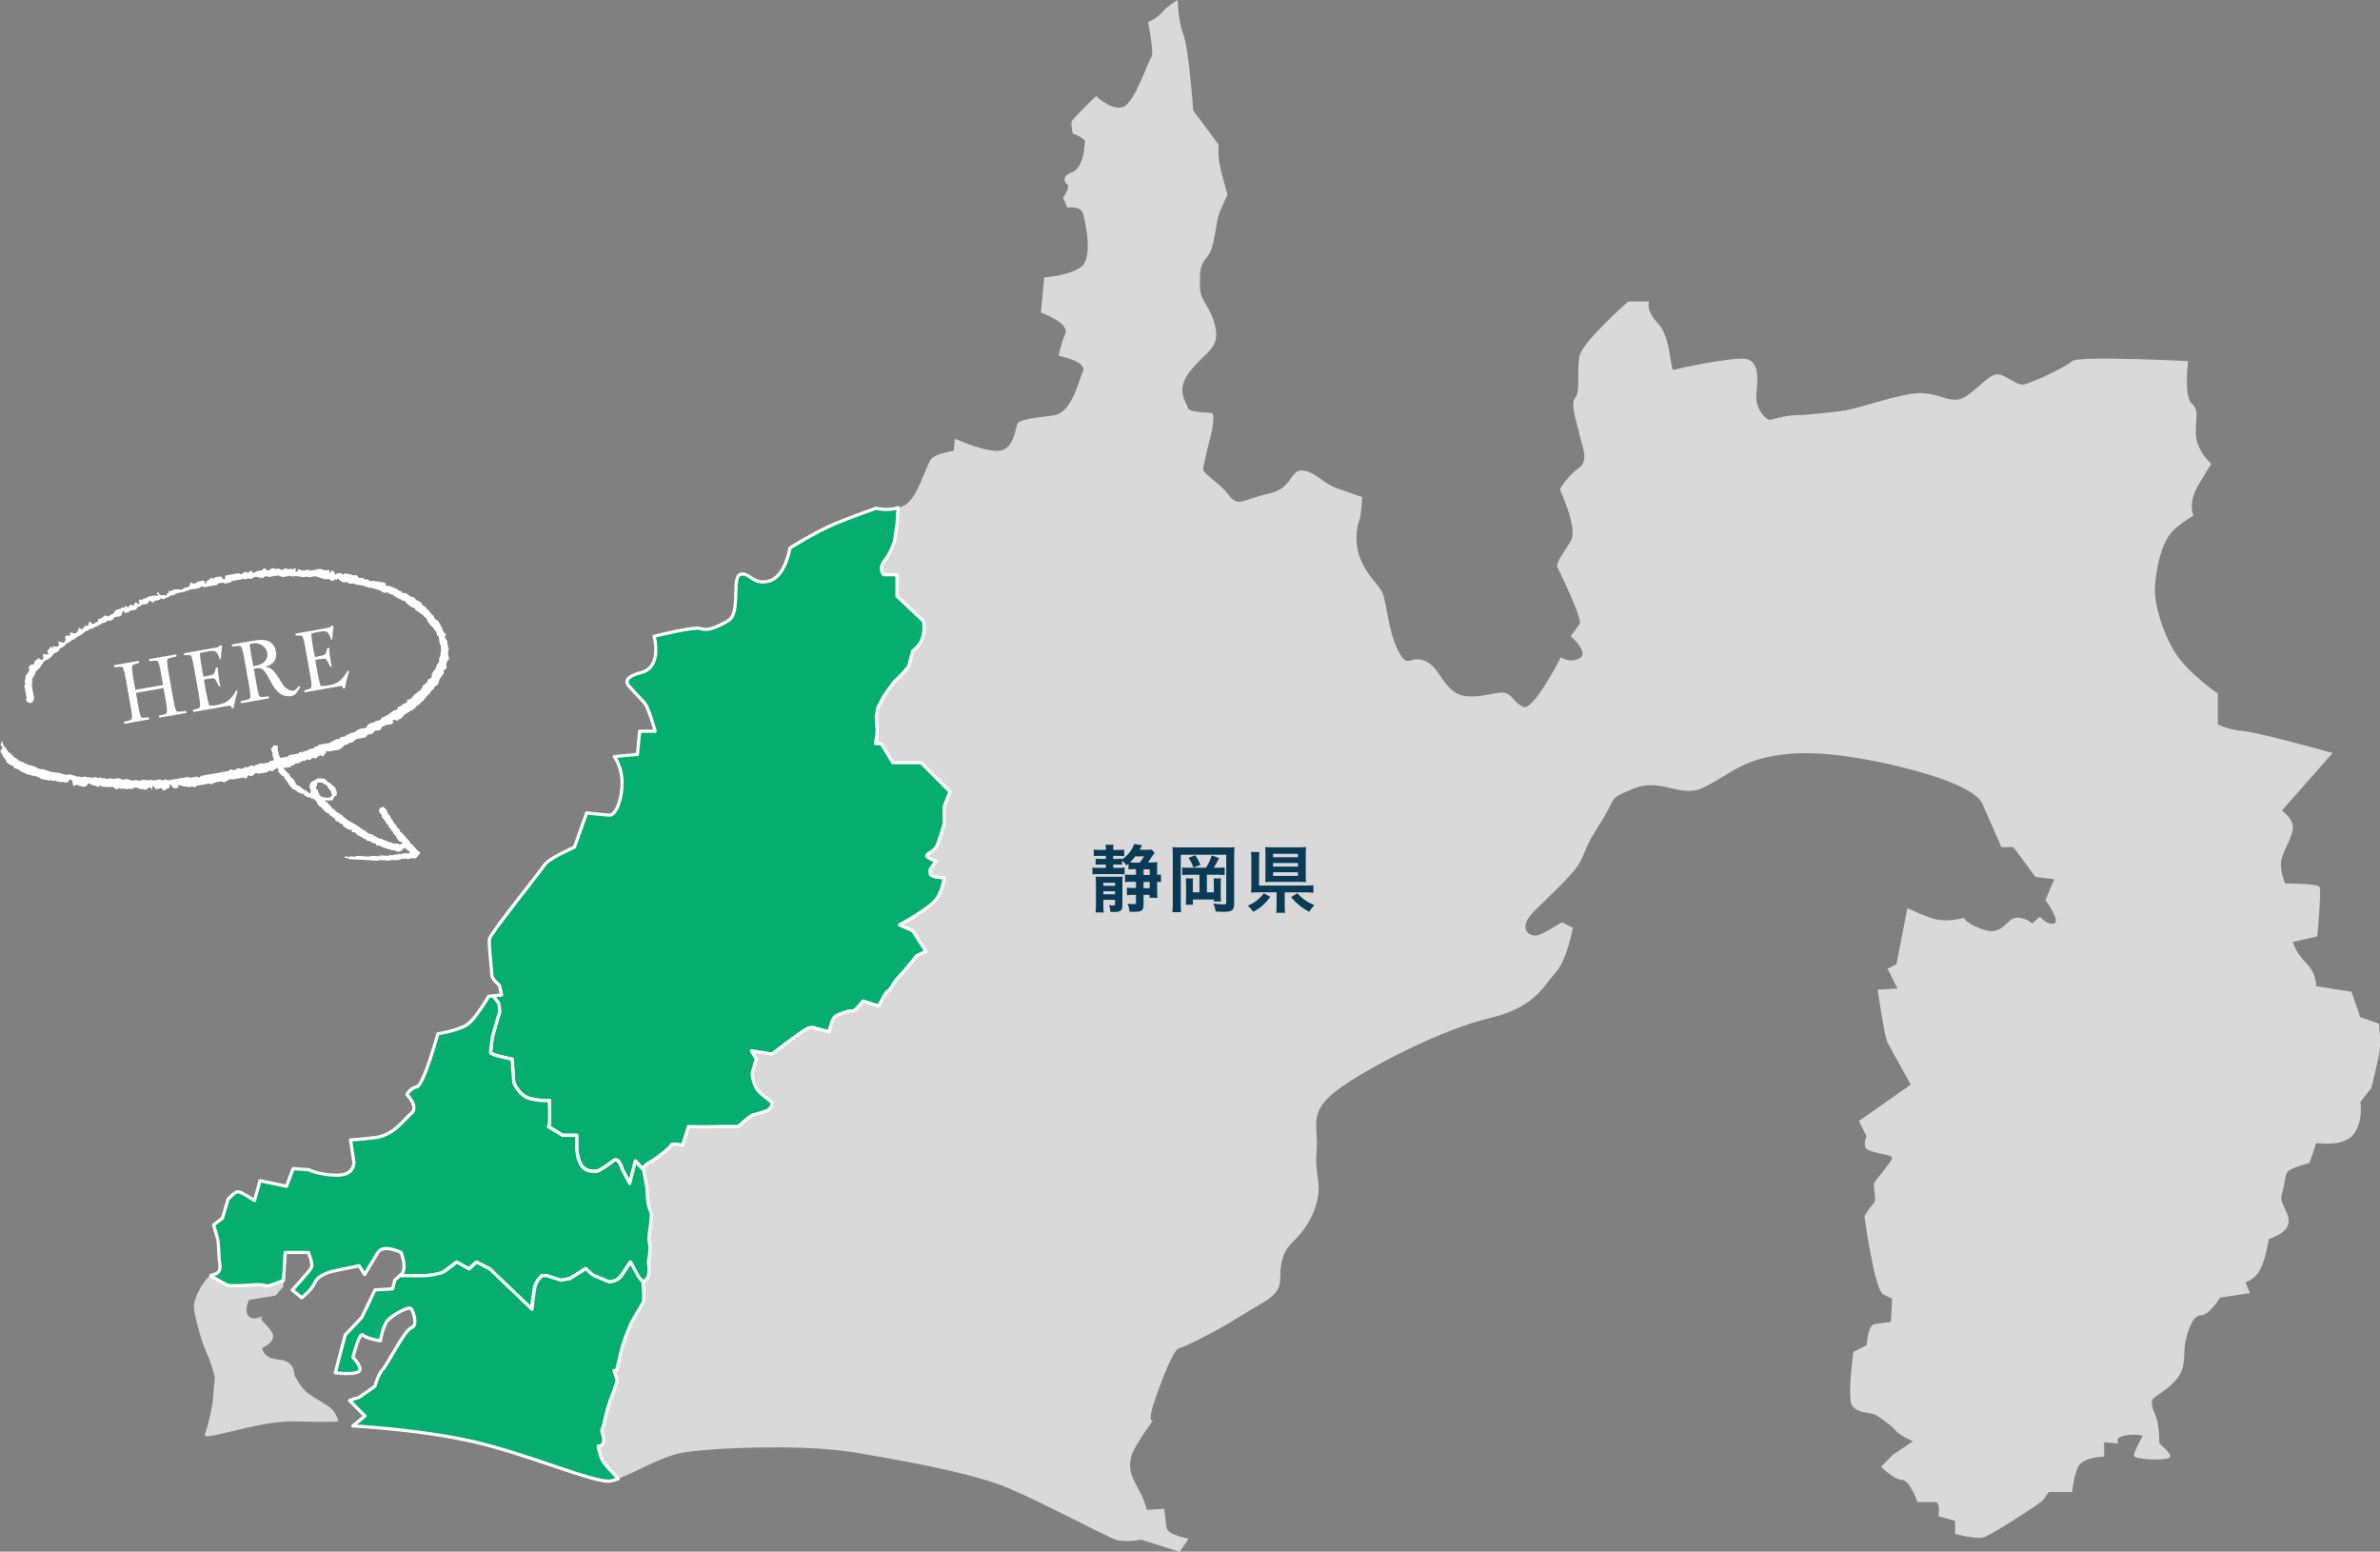 <?xml version="1.0" encoding="UTF-8"?>
<svg id="_レイヤー_2" data-name="レイヤー_2" xmlns="http://www.w3.org/2000/svg" viewBox="0 0 373.82 243.67">
  <rect x="0" y="0" width="373.82" height="243.67" fill="#808080" stroke="none"/>
  <defs>
    <style>
      .cls-1 {
        opacity: .7;
      }

      .cls-1, .cls-2 {
        fill: #fff;
      }

      .cls-3 {
        fill: #093a56;
      }

      .cls-4 {
        fill: #05ae6e;
        stroke: #fff;
        stroke-linecap: round;
        stroke-linejoin: round;
        stroke-width: .5px;
      }
    </style>
  </defs>
  <g id="_画像" data-name="画像">
    <g>
      <g>
        <path class="cls-1" d="M373.67,160.77l-2.95-1.04-1.39-3.99-5.55-.87s.17-1.91-1.56-3.64c-1.73-1.73-2.08-3.3-2.08-3.3l3.82-.87s.25-2.65.38-4.86c.08-1.46.11-2.73-.03-2.94-.35-.52-5.38-.52-5.38-.52,0,0-1.04-2.25-.52-3.99.52-1.73,1.73-3.47,1.73-4.86s-1.73-2.6-1.73-2.6l7.98-9.04s-11.79-3.27-14.05-3.45c-1-.08-1.89-.29-2.58-.5-.87-.27-1.41-.54-1.41-.54v-4.86s-.75-.49-1.83-1.35c-.86-.69-1.93-1.61-2.99-2.71-.25-.26-.49-.52-.73-.79-1.9-2.15-3.42-5.87-4.04-8.87-.23-1.11-.34-2.12-.29-2.92.17-2.92,1.02-7.36,3.06-9.13.02-.02.04-.04.06-.06,2.08-1.73,2.95-2.08,2.95-2.08,0,0-1.04-1.91.87-5.03l1.91-3.12s-2.43-2.08-2.43-4.86.52-3.47-.69-4.68c-1.21-1.21-.52-6.59-.52-6.59,0,0-17.34-.87-18.21,0-.87.87-6.07,3.3-7.46,3.64-1.39.35-2.77-1.56-4.34-1.56s-4.34,3.99-6.42,3.99-2.43-.87-5.38-1.04-9.71,2.43-12.49,2.78c-.1.01-.2.02-.3.04-2.71.33-5.82.66-7.15.66s-3.12.52-3.82.69c-.69.17-2.25-1.56-2.25-3.47s1.04-6.15-2.25-6.11c-3.3.04-10.23,1.6-10.75,1.77s-.35-5.03-2.43-7.28-1.39-3.47-1.39-3.47h-3.3s-7.11,6.24-7.63,8.5c-.52,2.25.17,5.55-.69,6.59-.87,1.04.35,4.16.69,5.9.35,1.73,1.56,3.99-.17,5.2-1.73,1.21-2.95,3.3-2.95,3.3,0,0,2.95,6.24,1.73,8.15-1.21,1.91-2.43,3.47-2.08,4.16s3.99,8.15,3.47,8.85-1.39,1.91-1.39,1.91c0,0,2.95,2.6,1.39,3.47-1.56.87-2.95-.17-2.95-.17,0,0-.68,1.34-1.6,2.91-1.4,2.39-3.35,5.32-4.29,4.9-1.56-.69-1.73-2.08-3.12-2.25s-5.55,1.56-7.8-.17c-2.25-1.73-2.43-3.99-4.68-4.86-1.55-.6-2.2.37-2.96-.05-.35-.19-.71-.66-1.2-1.69-1.56-3.3-1.73-7.63-2.43-9.02s-2.77-2.95-3.64-5.9,0-5.2.17-5.72.35-3.3.35-3.3c0,0-1.56-.52-3.99-1.39s-3.3-2.6-5.38-2.77-1.39,2.78-5.38,3.64-4.68,2.25-6.24.17c-1.56-2.08-4.16-3.3-3.99-4.16l.17-.87s.52-2.43.87-3.64.87-3.99.35-4.16-3.64,0-3.82-.87-2.08-2.78.52-5.9c2.6-3.12,4.51-3.47,3.82-6.76s-2.43-3.99-2.43-6.42,0-3.3,1.21-4.68c1.21-1.39,1.21-5.38,1.91-6.94s1.21-2.78,1.21-2.78c0,0-.87-2.95-1.21-4.68s-.17-3.12-.17-3.12l-3.99-5.38s-.69-9.71-1.56-11.97-.87-5.38-.87-5.38c0,0-1.56.87-2.43,1.91s-2.25,1.56-2.25,1.56c0,0,1.04,5.03.52,5.55s-2.6,7.28-4.51,7.8c-1.91.52-4.16-1.73-4.16-1.73,0,0-3.64,3.47-3.82,3.99s.17,1.91.17,1.91c0,0,2.08.69,1.91,1.39s-.17,1.39-.17,1.39c0,0-.35,2.78-1.91,3.3s-1.21,1.56-.69,1.91-.69,2.08-.69,2.08l.69,1.56s2.08-.35,2.43.87,1.73,7.11-.35,8.5c-2.08,1.39-5.72,1.56-5.72,1.56l-.52,5.55s4.51,1.56,3.82,3.3c-.69,1.73-1.04,3.47-1.04,3.47,0,0,4.51.87,3.82,2.43s-1.73,6.59-4.68,6.94c-2.95.35-5.2.69-5.55,1.21s-.52,4.16-2.95,4.34c-.55.04-1.22-.04-1.91-.18-2.34-.49-5.03-1.72-5.03-1.72l-.17,1.91s-2.6.35-3.47,1.21c-.87.87-2.08,6.07-4.16,7.28-.34.2-.68.34-1.02.45-1.78.56-3.48.07-3.48.07,0,0-3.47,1.21-6.42,2.43-2.95,1.21-7.11,3.82-7.11,3.82,0,0-.69,4.51-3.3,5.2s-3.12-1.56-4.51-1.04c-1.39.52.17,6.07-1.91,7.28-2.08,1.21-3.3,1.56-4.34,1.21s-7.28,1.21-7.28,1.21c0,0,1.39,4.86-2.08,5.72s-1.73,2.25-1.73,2.25c0,0,1.56,1.73,2.25,2.43.69.69,1.73,4.51,1.73,4.51h-2.43l-.35,3.64-3.64.35s1.39,1.73,1.21,4.68-1.21,4.51-1.91,4.51-3.64-.35-3.64-.35l-1.91,5.38s-3.99,1.73-4.68,2.77c-.69,1.04-8.5,10.75-8.67,11.62s.35,4.68.35,5.55,1.21,1.73,1.21,1.73l.35,1.56-1.41.12-.67.06s-2.08,3.64-3.47,4.51c-1.39.87-4.51,1.39-4.51,1.39,0,0-2.25,8.15-3.3,8.32s-1.56,1.21-1.56,1.21c0,0,1.91,1.91.69,2.95s-2.77,3.47-5.72,3.82c-2.95.35-3.82.35-3.82.35l.52,3.47s.17,2.08-2.6,2.08-4.51-.87-4.51-.87l-2.43-.17-1.04,2.77-4.16-.87-.87,3.12s-2.08-1.39-2.6-1.39-1.56,1.21-1.56,1.21l-.87,2.95-1.39,1.04.69,2.43s.17,2.08.17,2.78.69,2.25-.87,2.6c-.16.03-.31.11-.47.2-1.39.83-2.66,3.74-2.66,4.83,0,1.21,1.21,5.55,2.08,7.46s1.21,3.64,1.21,3.64l-.35,4.16s-.69,3.64-1.21,4.86c-.52,1.21,8.5-2.25,14.05-2.08s6.94,0,6.94,0c0,0-.35-1.39-1.21-2.08s-2.25-1.39-3.47-2.25-2.25-2.95-2.25-2.95c0,0,.17-2.25-2.43-2.43-2.6-.17-2.6-1.84-2.6-1.84,0,0,2.25-.94,1.56-2.32s-2.25-2.08-1.56-2.6c.69-.52-1.21.87-2.08,0s0-2.6,0-2.6l4.16-.69,1.21-1.39.06-.98.28-4.39h3.64s.69,1.73.52,2.25-3.05,3.64-3.05,3.64l1.49,1.21s1.56-1.21,2.08-2.43,2.77-1.73,2.77-1.73l4.16-.87.87,1.39s1.21-2.08,2.08-3.47,3.64,0,3.64,0c0,0,1.04,2.6,0,3.47-.09.08-.16.14-.24.2-.79.66-.8.67-.8.67l-.35,1.39-2.77.17-2.08,4.34-2.6,2.73-1.56,5.95s2.78.35,3.64-.17-.87-2.25-.87-2.25c0,0,1.04-4.09,1.56-3.52.52.57,2.78.92,2.78.92,0,0,.35-2.43,1.21-3.3s3.3-2.25,3.64-1.73,1.04,2.6,0,2.95-3.82,5.9-4.51,6.59-1.21,2.6-1.21,2.6l-2.43,1.73-1.56.52,2.43,2.43-1.91,1.56s8.31.42,16.17,1.9c.86.16,1.72.34,2.56.52,8.5,1.91,19.25,6.59,21.68,6.24.37-.05.8-.18,1.28-.36,2.66-.98,6.81-3.56,10.34-4.15,2.11-.35,6.81-.7,12.01-.78,4.22-.07,8.76.05,12.53.48.76.09,1.48.19,2.17.3,6.57,1.09,14.43,2.51,20.09,4.17,1.51.44,2.88.9,4.01,1.38,5.38,2.25,15.44,7.63,17,8.15,1.56.52,3.99,0,3.99,0l6.07,1.91,1.39-2.08s-3.3-.52-3.47-1.73-.35-2.95-.35-2.95l-2.77.17s-.04-.3-.22-.85c-.17-.54-.48-1.32-1-2.28-1.04-1.91-2.25-3.82-.52-6.76s2.78-4.16,2.78-4.16c0,0-1.21.87.52-3.99s2.95-7.32,3.64-7.39c.27-.03,1.26-.46,2.58-1.11,2.02-1,4.82-2.52,7.13-3.99,2.12-1.35,3.76-2.11,4.79-3.02.83-.73,1.28-1.56,1.28-2.87,0-2.95.69-4.34,1.73-5.38s3.12-3.12,3.99-6.42c.87-3.3-.35-4.16,0-8.15.32-3.72-1.31-5.78,2.55-9,.28-.23.58-.47.92-.72,5.03-3.64,16.3-9.37,23.59-11.1.79-.19,1.5-.39,2.15-.61,5.4-1.82,6.56-4.64,8.26-6.5,1.91-2.08,2.77-7.11,2.77-7.11l-1.73-.87s-2.95,1.91-3.99,2.08-3.12-1.04-.35-3.82c2.77-2.78,5.72-5.38,6.94-7.28,1.21-1.91.69-2.25,3.47-6.59,2.77-4.34,1.04-3.64,5.2-5.38,4.16-1.73,7.28,1.39,10.58,0,.38-.16.75-.34,1.11-.52,2.74-1.41,4.96-3.41,8.94-4.33,4.51-1.04,8.67-.87,14.22,0,.23.04.47.08.73.12,5.87.99,17.72,3.79,19.22,7.14,1.56,3.49,2.95,6.79,2.95,6.79h1.91l3.47,4.68,2.95.35-1.39,3.3s2.43,3.3,1.39,3.64-2.26-1.04-2.26-1.04l-1.21,1.04s-1.21-1.04-2.6-.87c-1.39.17-2.08,2.77-4.86,1.91-2.78-.87-3.3-1.91-3.3-1.91,0,0-2.78.87-5.2,0-2.43-.87-3.64-1.56-3.64-1.56l-1.73,8.85-1.39.69,1.56,3.12-3.12.17s1.04,7.28,1.56,8.32c.12.23.36.69.68,1.26,1.08,1.98,2.97,5.33,2.97,5.33l-8.15,5.72,1.21,2.43s-.52.87-.17,1.73c.25.61,2.14.88,3.29,1.17.47.12.82.24.87.39.17.52-2.43,3.29-2.77,3.99s.52,2.6-.17,3.3c-.69.69-1.39,1.91-1.39,1.91,0,0,1.56,11.62,2.95,12.31l1.39.69-.02.36-.16,3.28s-1.56.17-2.6.35c-1.04.17-1.21,3.3-1.21,3.3l-2.08,1.04s-.44,3.08-.51,5.57c-.04,1.34.03,2.5.34,2.93.87,1.21,3.12,1.04,3.64,1.39s2.43,1.56,3.12,2.43c.69.87,2.77,1.73,2.77,1.73l-3.12,2.08-1.91,1.91s2.08,2.08,3.3,2.08,2.43,3.47,2.43,3.47h2.78c.87,0,.52,2.25.52,2.25l2.6.69v2.08s3.29.87,4.51.52c1.21-.35,9.02-5.38,9.37-5.9s.87-1.21.87-1.21h3.64s.17-2.08.87-3.82c.69-1.73,4.16-1.73,4.16-1.73v-2.25l2.25.17s-.69-.87.87-1.21c1.56-.35,2.95,0,2.95,0,0,0-1.39,2.43-1.39,3.12s5.72.87,5.72.17-1.73-2.08-1.73-2.08c0,0,0-2.95-.52-4.16s-.87-2.25-.52-2.78,2.6-1.56,3.99-3.47c.26-.35.44-.7.58-1.06.6-1.56.21-3.14.64-4.84.52-2.08,1.21-3.82,2.43-3.82s2.95-2.77,2.95-2.77l.18-.03,4.5-.67-.69-1.73s1.56-.35,2.43-2.25c.87-1.91,1.21-4.51,1.21-4.51,0,0,2.95-.87,3.12-2.6.17-1.73-1.56-2.95-1.04-4.51.47-1.41.4-2.8.88-3.45.05-.07.11-.14.17-.19.68-.52,3.28-1.21,3.28-1.21l1.04-3.12s4.34.69,5.9-1.39c1.56-2.08,1.04-5.03,1.04-5.03l1.73-2.25s.87-3.47,1.21-5.2c.35-1.73,0-4.86,0-4.86Z"/>
        <g>
          <path class="cls-4" d="M78.48,158.91s-.91,3.12-1.04,3.51-.39,2.47-.39,2.86,3.38,1.04,3.38,1.04l.26,3.64s.39,1.17,1.56,2.08,4.03.78,4.03.78c0,0,.13,2.73,0,3.64-.02.14-.07.3-.13.46l2.22,1.36h2.21v1.82s0,2.08.91,3.12c.91,1.04,2.47.65,2.47.65,0,0,1.43-.78,2.34-1.56s1.43,1.3,1.43,1.3l1.17,2.21.91-3.51,1.14,1.27c.27-.42.55-.76.81-.88,1.04-.52,2.47-1.72,2.47-1.72,0,0,1.04-.75,1.17-1.14s1.82,0,1.82,0l.91-2.92s2.99.07,4.68,0c1.69-.07,3.12,0,3.12,0,0,0,1.88-1.71,2.4-1.88.03,0,.05-.02.07-.02.39,0,2.21-.65,2.21-.65,0,0,.65-.52.65-1.04s-1.82-1.3-2.47-2.47c-.65-1.17-.65-2.34-.65-2.34l.65-2.21-.78-1.3,3.25.52s4.68-3.64,5.59-4.03,1.3,0,1.3,0l2.08.52s.39-2.08,1.04-2.47,2.21-.91,2.6-.78,1.69-1.56,1.69-1.56l2.47.78s1.04-2.21,1.43-2.34c.14-.05.3-.25.48-.53.32-.48.71-1.19,1.21-1.68.78-.78,2.86-3.38,2.86-3.38l1.43-.65-2.08-3.25-2.08-.91s5.07-2.73,5.98-4.29,1.04-3.12,1.04-3.12c0,0-2.21,0-2.21-.65v-.65l.91-1.3s-1.56-.52-1.43-.91,1.17-.65,1.56-1.43,1.17-3.51,1.17-3.51v-2.73l.91-2.34-4.55-4.55h-4.42l-1.82-2.99h-.91s.26-1.17.26-1.95-.13-2.21-.13-2.21l.26-1.56.91-1.69s1.56-2.34,1.95-2.6,1.95-2.08,1.95-2.08l.65-2.47s1.17-.78,1.56-2.08.13-2.6.13-2.6l-4.16-3.9v-3.38h-2.08s-.91-.91.13-2.21,1.56-3.12,1.56-3.12l.39-2.6.19-2.59c-1.78.56-3.48.07-3.48.07,0,0-3.47,1.21-6.42,2.43-2.95,1.21-7.11,3.82-7.11,3.82,0,0-.69,4.51-3.3,5.2-2.6.69-3.12-1.56-4.51-1.04-1.39.52.17,6.07-1.91,7.28-2.08,1.21-3.3,1.56-4.34,1.21-1.04-.35-7.28,1.21-7.28,1.21,0,0,1.39,4.86-2.08,5.72-3.47.87-1.73,2.25-1.73,2.25,0,0,1.56,1.73,2.25,2.43.69.69,1.73,4.51,1.73,4.51h-2.43l-.35,3.64-3.64.35s1.39,1.73,1.21,4.68-1.21,4.51-1.91,4.51-3.64-.35-3.64-.35l-1.91,5.38s-3.99,1.73-4.68,2.77-8.5,10.75-8.67,11.62c-.17.87.35,4.68.35,5.55s1.21,1.73,1.21,1.73l.35,1.56-1.41.12c.47.56.88,1.07.93,1.23.13.39.13,1.3.13,1.3Z"/>
          <path class="cls-4" d="M102.01,195.07c-.38-.65.66-4.03.14-4.94s-.52-3.51-.52-3.51l-.53-2.86-.14-.16-1.15-1.27-.91,3.51-1.17-2.21s-.52-2.08-1.43-1.3c-.91.78-2.34,1.56-2.34,1.56,0,0-1.56.39-2.47-.65s-.91-3.12-.91-3.12v-1.82h-2.21l-2.22-1.36c.07-.17.11-.32.13-.46.13-.91,0-3.64,0-3.64,0,0-2.86.13-4.03-.78-1.17-.91-1.56-2.08-1.56-2.08l-.26-3.64s-3.38-.65-3.38-1.04.26-2.47.39-2.86c.13-.39,1.04-3.51,1.04-3.51,0,0,0-.91-.13-1.3-.05-.16-.46-.67-.93-1.23l-.67.06s-2.08,3.64-3.47,4.51c-1.39.87-4.51,1.39-4.51,1.39,0,0-2.25,8.15-3.3,8.32-1.04.17-1.56,1.21-1.56,1.21,0,0,1.91,1.91.69,2.95-1.21,1.04-2.77,3.47-5.72,3.82-2.95.35-3.82.35-3.82.35l.52,3.47s.17,2.08-2.6,2.08-4.51-.87-4.51-.87l-2.43-.17-1.04,2.77-4.16-.87-.87,3.12s-2.08-1.39-2.6-1.39-1.56,1.21-1.56,1.21l-.87,2.95-1.39,1.04.69,2.43s.17,2.08.17,2.78.69,2.25-.87,2.6c-.16.03-.31.11-.47.2,1.15.66,2.5,1.42,2.72,1.49.39.13,2.99,0,2.99,0,0,0,2.47-.27,2.86.06.25.22,1.81-.38,2.88-.82l.28-4.4h3.64s.69,1.73.52,2.26c-.17.52-3.05,3.64-3.05,3.64l1.49,1.21s1.56-1.21,2.08-2.43c.52-1.21,2.77-1.73,2.77-1.73l4.16-.87.87,1.39s1.21-2.08,2.08-3.47,3.64,0,3.64,0c0,0,1.04,2.6,0,3.47-.09.08-.16.14-.24.2h3.97s2.21-.2,2.86-.59c.65-.39,2.08-1.56,2.08-1.56l1.95,1.08,1.17-1.08,2,1.03.08.04,6.63,6.34s.06-.63.15-1.38c.1-.86.24-1.87.38-2.32.26-.85,1.04-1.56,1.04-1.56h.78l2.21.71,1.41-.26,2.49-1.57s1.04,1.05,1.3,1.12c.26.07,2.34.97,2.34.97,0,0,1.3,0,1.95-.97.65-.97,1.43-2.15,1.43-2.15,0,0,.91,1.69,1.17,2.15.26.46.78.97.78.97,0,0,0,.03,0,.06.41-.27.8-.62.91-1.03.26-.98,0-2.15,0-2.15,0,0,.49-2.47.12-3.12Z"/>
          <path class="cls-4" d="M100.99,201.37s0-.06,0-.06c0,0-.52-.51-.78-.97-.26-.46-1.17-2.15-1.17-2.15,0,0-.78,1.18-1.43,2.15-.65.97-1.95.97-1.95.97,0,0-2.08-.9-2.34-.97-.26-.07-1.3-1.12-1.3-1.12l-2.49,1.57-1.41.26-2.21-.71h-.78s-.78.71-1.04,1.56c-.14.45-.28,1.47-.38,2.32-.09.75-.15,1.38-.15,1.38l-6.63-6.34-.08-.04-2-1.03-1.17,1.08-1.95-1.08s-1.43,1.17-2.08,1.56c-.65.39-2.86.59-2.86.59h-3.97c-.79.66-.8.67-.8.67l-.35,1.39-2.77.17-2.08,4.34-2.6,2.73-1.56,5.95s2.78.35,3.64-.17c.87-.52-.87-2.25-.87-2.25,0,0,1.04-4.09,1.56-3.52.52.57,2.77.92,2.77.92,0,0,.35-2.43,1.21-3.29.87-.87,3.29-2.26,3.64-1.73.35.52,1.04,2.6,0,2.95-1.04.35-3.82,5.9-4.51,6.59-.69.69-1.21,2.6-1.21,2.6l-2.43,1.73-1.56.52,2.43,2.43-1.91,1.56s8.31.42,16.17,1.9c.86.16,1.72.34,2.56.52,8.5,1.91,19.25,6.59,21.68,6.24.37-.05.8-.18,1.28-.36-.95-1.01-2.07-2.24-2.36-2.68-.52-.78-.78-2.47-.78-2.47,0,0,1.17.21.78-1.52-.39-1.73-.26-.08.26-2.6.52-2.51,1.24-4.08,1.24-4.08l.72-2.06-.53-1.58h.4s.39-1.52.78-3.23c.39-1.71,1.56-4.31,1.56-4.31,0,0,1.56-2.73,1.82-3.12.24-.36.04-2.79,0-3.19Z"/>
        </g>
      </g>
      <g>
        <path class="cls-3" d="M177.24,135.64c-.13.12-.18.16-.32.29-.18-.31-.4-.54-.68-.74v.61c-.22-.02-.36-.04-.73-.04h-.66v.53h.9c.44,0,.62-.01.89-.05v1.07c-.25-.02-.41-.04-.92-.04h-3.19c-.46,0-.64.01-.94.05v-1.08c.28.04.49.05.94.05h1.16v-.53h-.84c-.37,0-.55.01-.76.04v-.95c.28.04.35.04.77.04h.83v-.48h-1c-.48,0-.65.01-.89.04v-1.03c.28.04.55.05.94.05h.95v-.08c0-.26-.01-.49-.05-.73h1.26c-.04.22-.05.42-.05.73v.08h.77c.4,0,.67-.01.95-.05v1.03c-.26-.02-.5-.04-.89-.04h-.83v.48h.67c.41,0,.48,0,.72-.04v.14c.96-.71,1.62-1.55,1.91-2.45l1.24.2c-.05.07-.05.08-.1.18-.08.17-.22.43-.28.53h1.15c.41,0,.58-.01.72-.04l.47.5c-.13.18-.29.4-.5.73-.26.42-.35.55-.54.8h.52c.46,0,.68-.01.97-.05-.04.3-.05.53-.05.98v1.01c.25,0,.38-.01.6-.06v1.21c-.24-.04-.34-.04-.6-.05v1.38c0,.46.02.8.06,1.13h-1.24v-.46h-.96v1.56c0,.9-.28,1.1-1.51,1.1-.22,0-.36,0-.68-.01-.06-.53-.14-.86-.34-1.26.41.04.72.06,1.03.06.28,0,.32-.04.32-.23v-1.22h-.54c-.32,0-.58.01-.89.05v-1.18c.28.04.52.05.88.05h.55v-.97h-.89c-.32,0-.59.01-.84.05v-1.19c.2.02.47.04.83.04h.9v-.89h-.32c-.34,0-.61.01-.86.05v-.92ZM173.3,141.32v.78c0,.54.01.8.06,1.19h-1.28c.04-.36.06-.74.06-1.27v-3.33c0-.48-.01-.77-.05-1.01.28.02.4.02.91.02h2.39c.58,0,.7,0,.94-.04-.04.3-.04.48-.04,1.1v3.37c0,.85-.26,1.08-1.24,1.08-.19,0-.38,0-.65-.01-.04-.49-.08-.73-.22-1.06.31.04.49.05.71.05.2,0,.25-.05.25-.23v-.65h-1.85ZM175.15,138.63h-1.85v.48h1.85v-.48ZM173.3,139.97v.47h1.85v-.47h-1.85ZM178.32,134.49c-.34.44-.48.6-.85.95.32.02.4.02.65.02h.88c.25-.29.48-.59.7-.97h-1.37ZM180.58,136.52h-.97v.89h.97v-.89ZM180.58,139.48v-.97h-.97v.97h.97Z"/>
        <path class="cls-3" d="M192.66,133.09c.65,0,.9-.01,1.25-.05-.05.35-.06.71-.06,1.26v7.77c0,.43-.13.74-.38.9-.25.16-.62.22-1.32.22-.37,0-.54-.01-1.2-.05-.08-.5-.14-.72-.37-1.24.49.07,1.22.13,1.59.13.32,0,.43-.06.43-.23v-7.57h-7.14v7.74c0,.68.01.95.05,1.28h-1.37c.05-.38.07-.77.07-1.31v-7.81c0-.48-.01-.76-.05-1.1.4.04.66.05,1.33.05h7.16ZM189.42,136.27c.36-.55.7-1.26.91-1.93l1.15.42c-.36.74-.44.88-.84,1.51h.68c.52,0,.74-.01,1.03-.05v1.2c-.28-.04-.58-.05-1.03-.05h-1.76v2.76h1.1v-1.28c0-.36-.01-.62-.04-.89h1.16c-.04.3-.05.55-.05.97v1.52c0,.5.01.77.05,1.12h-1.12v-.31h-3.29v.82h-1.14c.05-.35.06-.64.06-1.21v-1.91c0-.43-.01-.56-.05-1h1.16c-.02.25-.04.49-.04.91v1.26h1.04v-2.76h-1.68c-.47,0-.77.01-1.04.05v-1.2c.35.04.55.05,1.04.05h2.66ZM187.73,134.3c.43.67.47.73.82,1.51l-1.09.42c-.25-.65-.43-1-.78-1.49l1.06-.44Z"/>
        <path class="cls-3" d="M199.53,140.85c-.83,1.1-1.54,1.72-2.66,2.34-.36-.47-.5-.61-.89-.95.65-.29,1.02-.5,1.49-.88.44-.36.68-.6,1.03-1.08l1.03.56ZM201.78,142.07c0,.62.02.96.07,1.28h-1.4c.05-.32.07-.7.07-1.28v-1.94h-2.83c-.52,0-.88.01-1.2.04.05-.31.06-.6.06-1.2v-4.02c0-.56-.01-.82-.06-1.15h1.32c-.04.34-.05.59-.05,1.14v4.13h7.26c.64,0,.94-.01,1.27-.06v1.2c-.37-.06-.7-.07-1.26-.07h-3.25v1.94ZM205.09,137.49c0,.43.01.78.05,1.04-.31-.02-.68-.04-1.13-.04h-4.17c-.46,0-.76.01-1.12.04.02-.31.04-.61.04-1.07v-3.42c0-.4-.01-.71-.04-1.02.32.04.66.05,1.16.05h4.14c.48,0,.78-.01,1.12-.05-.04.34-.05.59-.05,1.06v3.41ZM199.96,134.62h3.91v-.54h-3.91v.54ZM199.96,136.09h3.91v-.56h-3.91v.56ZM199.96,137.56h3.91v-.58h-3.91v.58ZM203.76,140.28c.9.95,1.45,1.33,2.69,1.87-.36.4-.52.58-.82,1.04-.71-.38-1.02-.59-1.48-.96-.55-.44-.86-.76-1.36-1.33l.96-.62Z"/>
      </g>
      <g>
        <g>
          <path class="cls-2" d="M23.5,94.31c.12.09.25.17.37.26.09.08.24.05.26,0,.12-.25.35-.24.57-.29.18-.04.38-.02.49-.23.06-.12.21-.1.33,0,.11.09.23.1.33,0,.05-.04.06-.13.11-.15.2-.07.48-.06.61-.2.16-.17.33-.21.51-.21.28,0,.44-.22.65-.31.2-.09.44-.09.66-.13.25-.05.51-.09.76-.14.08-.24.24-.18.4-.09.08-.22.29-.22.48-.25.16-.03.32-.06.48-.08.19-.03.38-.07.57-.1.19-.03.38-.05.48-.26.02-.04.14-.07.17-.05.41.3.8,0,1.2-.03.38-.03.76-.13,1.15-.19.21-.39.62-.26.94-.36.37.3.73-.01,1.1,0,.51-.48,1.2-.34,1.8-.5.23-.06.49-.2.73.03,0,0,.09-.06.11-.1.08-.12.2-.17.32-.09.26.17.45.09.66-.1.19-.17.47-.18.7-.12.14.04.29.09.43.13.3.09.33.12.58-.11.14-.12.33-.2.42-.15.45.26.87-.03,1.3-.05.16,0,.32-.09.48-.07.14.02.25.2.43.11.15.16.33.15.53.11.25-.06.52-.06.76-.15.25-.1.41.13.63.1.22-.04.44-.09.66-.09.1,0,.2.17.34.1.21-.09.35.1.53.1.19,0,.38-.08.57-.09.24,0,.45.19.72.07.2-.09.44-.08.66-.13.2-.05.32.23.53.11.28.21.64.18.94.32.06.03.12.08.16.07.37-.13.69-.06.96.22.15-.03.34.02.44-.13.09-.14.16-.17.28-.04.06.06.09.04.13-.05.02-.05.1-.12.11-.11.19.12.39.24.56.39.21.19.44.24.7.15.08-.03.18-.07.27.02.22.21.48.3.78.19.09-.03.18.02.27.04.24.04.45.23.69.18.26-.05.47.1.7.15.23.05.46.14.69.19.17.04.32.22.53.11.18-.09.29.15.43.11.21-.05.33.22.53.11.22.19.55.11.75.33.21.23.48.29.78.19.07-.02.2,0,.26.05.25.26.65.21.92.45.23.21.53.35.8.52.31-.09.43.39.77.27.05-.02.19.08.23.16.23.41.67.57.98.86.15.14.42-.05.48.2.05.23.25.27.39.39.12.1.26.19.39.28.16.11.32.22.48.33.05.04.11.08.12.13.05.27.41.27.45.45.06.26.19.45.34.64.17.21.28.47.53.62.24.15.3.46.49.63.22.2.25.42.3.67.03.19.31.22.29.46-.01.16.05.32.08.48.03.19.09.38.1.57,0,.15.4.2.12.42.02.22.11.47.03.64-.1.2-.02.37-.06.54-.04.17-.11.34-.15.52-.01.06-.11.12-.1.16.15.37-.09.61-.28.86-.17.23-.12.54-.34.76-.18.18-.3.42-.45.63-.09.12-.06.23-.05.36,0,.3-.11.45-.41.53-.12.03-.27.03-.25.21.03.22-.11.38-.26.46-.12.06-.18.18-.28.22-.18.09-.34.15-.26.39-.17.34-.46.6-.77.8-.35.22-.67.45-.86.82-.1.19-.36.14-.42.35-.02.08-.07.07-.14,0-.06-.06-.19-.12-.19.01,0,.34-.14.51-.47.59-.19.05-.39.19-.51.34-.12.15-.25.18-.41.2-.12.01-.17.09-.16.19.02.15,0,.26-.17.26-.3,0-.52.17-.74.33-.22.16-.42.34-.63.5-.32-.05-.43.37-.75.33-.12-.01-.16.09-.21.17-.12.2-.26.34-.52.36-.25.02-.51.04-.65.31-.22.04-.46.04-.66.13-.18.08-.33.25-.49.38.1.3-.11.3-.31.34-.22.04-.45.08-.67.12q-.27.05-.65.31c-.2.14-.37.36-.65.31-.36-.07-.5.37-.84.35-.16,0-.17.26-.36.26-.13,0-.26.07-.38.06-.27-.04-.32.28-.56.31-.22.02-.43.1-.65.15-.08.32-.5.11-.6.38-.04.11-.15.1-.24.12-.29.05-.57.1-.86.15l-.86.15c-.06.38-.56.14-.66.46,0,.03-.04.06-.06.06-.25.05-.5.1-.75.15-.13.3-.42.24-.66.29-.17.03-.27.13-.39.22-.1.07-.31-.24-.46,0-.1.16-.24.19-.4.21-.1.01-.2.02-.29.05-.37.14-.86-.04-1.13.39-.32.06-.64.11-.95.17-.27.05-.56.04-.74.31-.1-.07-.2-.19-.34-.11-.16.09-.24.28-.46.28-.19,0-.39.04-.47.26-.4.08-.8.23-1.22.16-.12-.02-.17-.08-.28.05-.2.23-.63.04-.79.39-.03-.02-.05-.04-.08-.05-.29-.12-.56-.08-.77.14-.14.14-.26.17-.4.04-.07-.06-.09-.04-.14,0-.41.25-.65.35-.94.23-.23-.09-.33-.08-.47.11-.06.08-.25.05-.34.12-.25.18-.5-.33-.77.03-.19.25-.53.17-.8.24-.28.07-.57.1-.86.16s-.57.1-.86.15l-.86.15c-.29.05-.57.11-.86.15-.18.02-.28.12-.38.25-.05.06-.17.08-.26.01-.07-.05-.13-.13-.25-.1-.28.06-.57.09-.86.16-.28.06-.51-.2-.82-.07-.29.12-.63.13-.95.18l-.86.15c-.29.05-.58.08-.86.16-.26.07-.44-.24-.73-.09-.17.09-.43.18-.63-.03-.03-.03-.12-.02-.18,0-.32.05-.64.11-.95.17-.29-.22-.6-.06-.91-.04-.24.01-.45-.19-.72-.07-.2.09-.44.08-.66.13-.2.05-.31-.21-.53-.11-.17.07-.38.08-.57.11-.02,0-.05-.03-.08-.05-.17-.15-.4-.12-.6-.2-.15-.06-.37.05-.56.08-.1.02-.17,0-.27-.04-.37-.18-.77-.24-1.17-.09-.24.09-.42-.09-.62-.08-.22,0-.45.07-.67.11-.18-.19-.4-.14-.62-.09-.18-.21-.41-.15-.62-.08-.24.08-.38-.22-.63-.1-.16.08-.37.06-.56.08-.17-.24-.44,0-.61-.11-.15-.09-.28-.11-.45-.07-.16.04-.32.08-.48.08-.11,0-.22-.12-.34-.12-.15,0-.3.07-.45-.05-.08-.07-.23-.04-.34-.09-.35-.14-.69-.25-1.07-.13-.16.05-.31.04-.44-.09-.23.1-.38-.14-.62-.14-.16,0-.32-.13-.53-.09-.21.05-.38-.13-.62-.1-.31.03-.62-.19-.95-.23-.13-.18-.36-.06-.51-.19-.15-.13-.31.01-.45-.01-.14-.03-.26-.13-.43-.14-.16,0-.32-.26-.48-.27-.18,0-.3-.16-.43-.13-.21.05-.32-.17-.53-.13-.12.02-.26-.16-.4-.23-.11-.05-.27-.02-.34-.09-.23-.25-.59-.18-.84-.4-.22-.19-.47-.35-.71-.5-.29-.19-.41-.54-.74-.7-.32-.15-.39-.52-.62-.77-.25-.27-.48-.57-.48-.97,0-.03-.08-.05-.13-.07,0,0-.06.05-.05.07.03.13,0,.23-.07.35-.09.15-.08.19.07.31.14.12.22.23.1.39-.24.3-.41.6.03.88,0,.27.2.44.32.65.1.18.34.29.31.55,0,.06.1.15.18.2.26.16.46.44.82.42.03,0,.1.09.1.14.03.19.21.29.33.31.19.03.35.09.51.2.21.15.42.29.64.43.27-.09.38.19.59.26.23.07.47.09.69.17.12.05.21.11.35.08.08-.02.73.17.78.2.22.11.37.31.66.35.21.03.4.15.63.07.19.17.4.15.62.09.06-.02.17-.05.18-.03.2.32.58-.06.79.2.3,0,.58.24.9.09.07-.03.17.02.26.05.37.11.68.05.88-.31.03-.06.07-.11.11-.16.18.13.39.22.39.49,0,.13.04.25.06.38.04.19.18.25.34.14.08-.06.08-.25.26-.12.09.06.24.03.34.09.11.06.21.14.35.08.19.18.4.11.62.1.25-.02.29-.22.41-.36.15-.17.24-.22.38-.08.34.32.83.22,1.19.47.05.03.18,0,.24-.1.03-.06.07-.2.19-.08.23.22.49.19.79.19.33,0,.67.1,1,0,.11-.03.18.02.26.07.18.13.36.25.54.38.1-.15.18-.3.38-.24.06.02.11.1.16.1.22,0,.47-.1.64-.02.2.1.36.07.55.04.22-.03.44-.13.62.08.09-.19.26-.27.46-.27.12,0,.23-.07.37,0,.18.1.39.19.59.21.18.02.35-.06.54.07.11.08.31.02.44-.08.05-.04.07-.13.12-.15.12-.05.25-.09.37-.08.16,0,.14.18.2.28.02.03.05.05.08.05.02,0,.06-.04.05-.06,0-.12-.03-.25-.02-.37,0-.05.05-.1.07-.15.03.02.06.03.08.06.09.09.25.1.26.26.01.11.08.19.17.18.22-.02.45-.07.67-.11.21-.05.36-.06.41.23.02.13.23.07.34.03.23-.08.35-.36.65-.32.07,0,.1-.13.08-.24-.02-.09-.03-.19-.02-.28.01-.1.06-.1.13-.03.09.09.23.15.26.25.05.19.2.27.33.31.21.07.43,0,.63-.1.03-.02.04-.11.03-.17-.03-.19.09-.23.22-.22.08,0,.17.13.24.12.28-.02.52.25.81.08.26.26.54.09.81.05.14-.02.24.02.35.09.06.04.22.03.25-.02.1-.14.21-.21.38-.24.54-.08,1.08-.18,1.62-.29.17-.03.31-.02.44.09.04.03.15.02.18,0,.38-.45.95-.28,1.42-.44.11-.04.17.04.26.08.19.09.39.07.51-.09.11-.16.27-.14.41-.2.1-.04.17-.17.27-.2.06-.02.16.11.24.11.13,0,.25-.04.38-.06l1.24-.22c.12-.02.24-.06.36.04.16.13.29.07.39-.09.07-.11.14-.22.23-.31.04-.04.14-.06.18-.03.16.09.3.25.49.03.09-.11.25-.17.35-.28.13-.15.25-.19.4-.06.09.07.17.06.27.04.35-.06.7-.13,1.05-.18.19-.03.37-.06.47-.27.03-.05.17-.08.26,0,.13.11.29.18.4,0,.1-.18.34-.15.43-.34.06-.12.22-.11.32,0,.11.1.24.03.36.04.19.02.2-.29.35-.2.16.09.29.09.45.06.29-.05.57-.1.86-.15.08-.36.55-.15.67-.46,0-.03.04-.06.06-.06.27-.08.59-.01.8-.23.2-.21.47-.16.71-.22.14-.04.19-.16.29-.21.07-.04.21.09.31.09.15,0,.3-.02.41-.18.12-.17.32-.17.51-.11.07.02.13.19.21.02.06-.13.23-.12.29-.2.21-.28.43-.34.73-.14.14.09.21,0,.28-.23.02-.06.04-.16.05-.16.35,0,.19-.33.32-.47.05.03.1.07.16.1.11.08.11.06.5-.02.38-.08.76-.18,1.14-.19.32-.01.45-.31.72-.38.15-.32.4-.46.75-.5.13-.01.24-.18.37-.24.16-.08.38,0,.53-.17.1-.11.26-.17.35-.28.09-.12.2-.14.33-.16.25-.04.51-.11.76-.13.34-.03.62-.12.78-.45.08-.18.28-.13.43-.15.27-.04.5-.1.61-.38.09-.23.32-.21.49-.2.43.01.67-.13.77-.57.05-.21.1-.17.22-.08.03.02.05.04.08.05.27-.44.75-.28,1.13-.38.18-.05.25-.17.35-.29.12-.14-.05-.15-.1-.19-.07-.05-.09-.1,0-.14.17-.06.34-.13.54-.01.17.1.19.07.32-.03.05-.04.08-.15.11-.15.35.02.49-.24.66-.47.13-.19.5-.48.8-.57.19-.06.22-.32.46-.29.19.02.26-.22.37-.24.24-.05.3-.23.4-.38.11-.16.34-.15.43-.34.04-.09.24-.06.29-.2.09-.22.31-.29.46-.44.24-.25.38-.61.66-.81.3-.22.41-.56.66-.8.11-.1.24-.18.36-.27-.1-.26.13-.28.26-.4.12-.11.27-.16.36-.26.1-.11-.02-.31.14-.42.03-.48.42-.76.63-1.14.06-.11.2-.19.13-.34-.12-.29.09-.35.26-.48.15-.11.27-.31.15-.51-.17-.27.14-.47.08-.72,0-.04.06-.13.1-.13.21-.03.25-.14.21-.33-.07-.32-.12-.64-.17-.95.32-.47-.04-.92-.06-1.39-.01-.27-.04-.56-.31-.76-.07-.05-.1-.28-.05-.36.17-.23.12-.35-.08-.55-.2-.21-.4-.47-.39-.81,0-.05-.04-.14-.08-.15-.28-.09-.11-.43-.31-.55-.12-.08-.14-.19-.2-.3-.06-.1-.2-.16-.31-.23-.22-.14-.44-.27-.41-.59,0-.02-.03-.06-.05-.07-.31-.13-.41-.46-.66-.64.01-.35-.49-.3-.51-.63-.23-.17-.45-.35-.68-.52-.02-.32-.32-.38-.52-.52-.16-.11-.38-.06-.48-.33-.05-.15-.29-.31-.46-.32-.39-.03-.62-.3-.9-.49-.18-.13-.33-.15-.53-.1-.05.01-.16-.03-.16-.04,0-.33-.31-.22-.47-.32-.19-.13-.36-.34-.56-.37-.21-.03-.35-.11-.51-.21l-.69-.21c-.12.01-.26.1-.35-.03-.05-.07-.05-.18-.06-.28,0-.12-.08-.19-.18-.17-.15.03-.23-.08-.35-.11-.2-.05-.44.11-.62-.11-.21.02-.43.11-.63-.09-.04-.04-.19.02-.28.04-.2.06-.37.04-.53-.11-.09-.08-.19-.19-.33-.13-.21.09-.37-.02-.52-.14-.1-.08-.21-.16-.34-.1-.22.1-.44-.03-.5-.17-.13-.34-.34-.3-.59-.23-.14.04-.23-.02-.35-.07-.16-.07-.36-.16-.51-.15-.23,0-.42-.02-.63-.1-.04-.02-.13.02-.16.06-.08.08-.1.22-.27.09-.12-.09-.22-.26-.41-.21-.18.05-.4-.02-.53.16-.09.13-.2.2-.22-.01-.03-.26-.16-.41-.36-.52-.14-.07-.25.02-.29.23-.01.06-.03.12-.05.17-.04-.03-.11-.05-.13-.09-.03-.05-.03-.12-.04-.19-.02-.13-.04-.26-.23-.23-.16.03-.32.08-.48.08-.12,0-.19-.13-.33-.14-.24-.03-.46-.17-.72-.06-.15.06-.31.07-.48.09-.37.04-.73.24-1.11,0-.08-.05-.25.02-.37.06-.38.14-.73,0-1.07-.13-.07-.03-.12-.07-.14,0-.02.06,0,.12-.02.18-.02.12-.16.23-.25.21-.11-.03-.17-.16-.13-.31,0-.03.03-.06.05-.08.06-.06.08-.12.02-.14-.05-.02-.13-.04-.17-.02-.1.05-.18.14-.27.21-.26-.32-.59.08-.9-.11-.24-.14-.55-.09-.76.16-.06.07-.07.09-.14.03-.22-.2-.47-.31-.78-.19-.09.03-.17.01-.27-.03-.28-.14-.55-.08-.77.13-.1.1-.21.12-.33.15-.1.03-.2.01-.24-.08-.04-.08-.02-.22-.13-.23-.15,0-.32-.02-.44.11-.06.07-.08.17-.2.18-.19.02-.38.08-.57.09-.21.02-.35.1-.47.28-.03.05-.18.06-.26-.02-.24-.25-.43-.34-.55-.19-.18.23-.3.25-.55.1-.13-.08-.35-.02-.5.16-.16.19-.37.23-.59.07-.09-.07-.2-.05-.59.03-.44.09-.89.16-1.34.24-.31.06-.32.06-.28.43.01.11-.02.18-.11.22-.09.04-.24.03-.25-.06-.02-.2-.15-.28-.29-.35-.22-.11-.88.03-1.14.25-.07.05-.07.09-.14.02-.13-.12-.25-.13-.4.02-.17.16-.38.3-.58.42-.15.09-.1.2-.1.32,0,.03-.04.08-.05.08-.05-.02-.11-.04-.13-.08-.03-.05-.03-.12-.04-.19-.02-.13-.04-.26-.22-.23-.29.05-.57.1-.86.15-.11.24-.35.22-.55.31-.25.11-.4-.29-.61-.08-.13.13-.04.36-.19.51-.1.11-.21.13-.33.15-.19.03-.56.15-.62.24-.12.15-.3.14-.44.13-.87-.09-.9-.09-1.49.23-.05.03-.08.03-.15-.03-.03-.03-.12-.05-.14-.03-.12.09.09.34-.17.38-.25.03-.16.21-.19.35-.02.1-.07.1-.13.04-.1-.11-.22-.11-.35-.07-.34.09-.62.05-.75-.34-.03-.09-.15-.11-.24-.07-.05.02-.09.08-.14.12.03.02.05.04.08.06.07.06.18.1.16.21,0,.06-.03.12-.05.17-.44-.26-.85.05-1.28.04-.27,0-.35.24-.56.3-.2.06-.46,0-.59.25-.03.06-.07.02-.14,0-.36-.1-.4-.07-.36.24.02.13.05.25.06.38,0,.02-.09.08-.12.07-.09-.04-.17-.1-.24-.16-.1-.09-.22-.14-.35-.08-.09.05-.06.16-.07.25,0,.13-.17.24-.26.18-.22-.16-.39-.21-.54.07-.05.08-.12.23-.16.22-.11-.01-.21-.1-.31-.16-.06-.03-.11-.07-.16-.11-.08.07-.06.16-.06.26,0,.07-.02.21-.16.09-.11-.09-.22-.11-.34-.03-.05.04-.07.14-.11.15-.27.08-.58.09-.81.24-.2.13-.3.41-.46.61-.03.04-.12.03-.19.04-.14,0-.23.08-.31.19-.1.15-.29.1-.44.13-.27-.3-.41-.03-.61.11-.22.16-.43.35-.74.34-.12,0-.12.02-.03.26.01.04-.02.13-.03.14-.23.03-.42.08-.57.29-.05.07-.24.07-.37.05-.11-.01-.09-.15-.13-.23-.09-.15-.37-.11-.36.04.01.18-.05.3-.15.43-.12.17-.25.16-.4.04-.14-.12-.17.04-.15.09.11.35-.35.22-.37.46,0,.07-.07.06-.14,0-.07-.06-.16-.11-.23-.17-.09-.08-.2-.05-.18.05.04.34-.25.49-.38.74-.15,0-.31.14-.46,0-.15-.13-.3-.07-.45-.04-.05.01-.1.07-.14.11.05.04.08.09.14.11.09.04.11.09.02.14-.14.07-.29.11-.45.07-.21-.04-.41.08-.4.26.01.16.1.33.07.47-.03.14-.14.28-.25.38-.06.06-.18.04-.26-.03-.14-.13-.38-.01-.51-.19-.04.04-.08.07-.1.11-.01.02.01.06.01.09,0,.18.18.42,0,.54-.16.11-.44.2-.63.08-.26-.16-.24-.03-.23.16,0,.05-.05.1-.08.15-.04-.05-.08-.09-.11-.14-.02-.03,0-.07-.02-.09-.04-.04-.12-.09-.13-.08-.17.23-.35.47-.5.71-.08.12-.02.24.1.32.04.03.06.08.08.12-.05.03-.1.08-.16.08-.12.01-.23.05-.37,0-.38-.14-.41-.1-.35.32.02.15.09.31-.05.45-.08.08-.11.24-.27.09-.07-.07-.15-.12-.24-.17-.12-.08-.2-.08-.32.06-.19.21-.61.27-.51.7,0,.03-.07.11-.12.12-.12.04-.25.04-.38.07-.21.05-.37.28-.36.48,0,.06.02.13.03.19.04.16.04.3-.08.44-.16.2-.3.42-.45.63-.03.05-.06.13-.04.17.14.31-.22.59-.05.91.13.23-.22.43-.08.72.11.22.1.5.15.76s.08.51.14.76c.03.16,0,.29-.07.45-.06.12.22.16.22.35,0,.09.12.1.22.1.11,0,.21.07.32.1.06-.17.28-.17.34-.28.09-.14.11-.34.16-.51.05-.13-.04-.31-.07-.47-.09-.51-.18-1.02-.27-1.53-.06-.34.22-.66.03-1.01-.02-.03.04-.11.07-.16.11-.16.23-.31.33-.48.09-.16.07-.34.18-.51.19-.3.54-.42.71-.74.17-.31.4-.59.61-.88.03-.05.09-.07.15-.1.91-.51.92-.5,1.33-1.07.11-.15.23-.21.39-.22.2-.01.23-.27.46-.3.17-.02-.07-.39.24-.42.16-.01.28-.07.4-.21.12-.13.32-.18.4-.36.07-.17.22-.22.38-.23.06,0,.15-.03.16-.07.07-.21.34-.16.42-.35.09-.21.39-.02.49-.23.08-.19.36-.14.42-.35.51-.15.88-.5,1.26-.85.38.05.55-.4.93-.38.28.02.41-.34.75-.34.26,0,.43-.35.73-.33.11-.27.36-.24.57-.27.23-.03.28-.33.56-.31.19.01.38-.07.57-.09.11-.01.18-.07.22-.16.12-.26.33-.38.61-.38.1,0,.19-.04.29-.05.3-.01.48-.19.49-.46.01-.19.13-.28.21-.41,0,0,.13.03.13.05.02.2.1.29.31.23.21-.05.46-.02.56-.29.19-.04.38-.09.57-.11.27-.03.5-.1.61-.38.04-.08.09-.17.21-.16.22.01.31-.18.47-.27.16-.09.38-.12.56-.11.38.02.47-.27.66-.52Z"/>
          <g>
            <path class="cls-2" d="M21.28,108.33l4.34-.76-.34-1.9c-.18-1.02-.34-1.63-.49-1.83-.07-.08-.26-.11-.59-.08l-.74.07-.06-.32,4.28-.75.06.32-.92.22c-.33.08-.51.18-.54.32-.05.29,0,.91.17,1.85l.77,4.37c.18,1.02.34,1.63.49,1.83.07.09.26.12.59.08l.94-.11.06.32-4.28.75-.06-.32.72-.18c.15-.03.25-.07.31-.1.13-.06.21-.14.22-.24.05-.3,0-.91-.17-1.83l-.35-1.99-4.34.76.35,1.99c.18,1.02.34,1.63.49,1.83.06.09.25.11.59.08l.6-.05.06.32-3.92.69-.06-.32.71-.18c.15-.03.25-.07.31-.1.13-.06.21-.14.22-.24.05-.29,0-.9-.17-1.83l-.77-4.37c-.18-1.04-.35-1.65-.5-1.83-.05-.09-.24-.11-.58-.08l-.73.07-.06-.32,3.92-.69.06.32-.58.16c-.34.1-.51.2-.54.32-.05.3.01.92.17,1.85l.34,1.9Z"/>
            <path class="cls-2" d="M34.3,101.59l.39-.31.2.21c-.1.64-.16,1.32-.2,2.02l-.15.03c-.22-.64-.43-1.04-.63-1.19-.19-.15-.54-.18-1.05-.09l-.79.14c-.21.04-.43.09-.66.16.01.49.07,1.03.17,1.62l.37,2.08.43-.08c.65-.11,1.04-.23,1.17-.34.13-.11.25-.44.36-.99l.29-.05c.07.87.15,1.58.25,2.12.06.31.11.59.16.84l-.23.04c-.31-.7-.55-1.11-.72-1.22-.1-.08-.48-.06-1.15.06l-.48.08.39,2.21c.12.68.27,1.3.44,1.86.31.04.72.02,1.22-.07.74-.13,1.33-.36,1.76-.69.43-.33.87-.89,1.3-1.66l.18.14c-.25.84-.46,1.72-.63,2.66l-.26.05c-.07-.21-.13-.33-.19-.37s-.16-.05-.32-.02l-5.57.98-.06-.32.59-.16c.34-.09.51-.2.53-.34.05-.3,0-.91-.17-1.83l-.77-4.37c-.18-1.02-.34-1.63-.49-1.83-.05-.07-.24-.09-.59-.08l-.43.02-.06-.32,5.39-.95Z"/>
            <path class="cls-2" d="M36.38,101.22l3.52-.62c1-.18,1.76-.14,2.29.11.62.3,1,.81,1.13,1.54.16.91-.06,1.58-.65,2.01-.24.17-.6.33-1.08.47.47,0,.89.17,1.26.52.37.36.86,1.06,1.48,2.12.21.36.48.64.83.85.35.2.67.28.97.23.23-.04.5-.29.8-.74l.23.22-.2.3c-.24.38-.41.61-.5.71-.19.2-.43.32-.72.37-.68.12-1.33-.06-1.96-.55-.43-.32-.88-.96-1.37-1.92-.48-.93-.86-1.5-1.12-1.7-.26-.2-.63-.27-1.09-.18l-.34.06.44,2.51c.18,1.02.34,1.63.49,1.83.07.09.26.12.59.08l.82-.09.06.32-4.42.78-.06-.32.99-.23c.33-.08.51-.19.53-.34.05-.3,0-.91-.17-1.83l-.77-4.37c-.18-1.02-.35-1.63-.5-1.83-.06-.09-.25-.12-.58-.08l-.83.09-.06-.32ZM39.2,101.18l.07.47.07.54.43,2.45c.78-.14,1.33-.34,1.65-.62.47-.41.66-.92.55-1.53-.09-.49-.36-.87-.81-1.16-.46-.28-.96-.38-1.51-.28-.11.02-.27.06-.46.12Z"/>
            <path class="cls-2" d="M51.79,98.51l.39-.31.2.21c-.1.64-.16,1.32-.2,2.02l-.15.03c-.22-.64-.43-1.04-.63-1.19-.19-.15-.54-.18-1.05-.09l-.79.14c-.21.04-.43.09-.66.16.01.49.07,1.03.17,1.62l.37,2.08.43-.08c.65-.11,1.04-.23,1.17-.34.13-.11.25-.44.36-.99l.29-.05c.07.87.15,1.58.25,2.12.06.31.11.59.16.84l-.23.04c-.31-.7-.55-1.11-.72-1.22-.1-.08-.48-.06-1.15.06l-.48.08.39,2.21c.12.68.27,1.3.44,1.86.31.04.72.02,1.22-.07.74-.13,1.33-.36,1.76-.69.43-.33.87-.89,1.3-1.66l.18.14c-.25.84-.46,1.72-.63,2.66l-.26.05c-.07-.21-.13-.33-.19-.37s-.16-.05-.32-.02l-5.57.98-.06-.32.59-.16c.34-.09.51-.2.53-.34.05-.3,0-.91-.17-1.83l-.77-4.37c-.18-1.02-.34-1.63-.49-1.83-.05-.07-.24-.09-.59-.08l-.43.02-.06-.32,5.39-.95Z"/>
          </g>
        </g>
        <path class="cls-2" d="M56.15,135.01c-.35-.02-.71-.07-1.06-.06-.33,0-.57-.3-.91-.22-.02,0-.05-.06-.07-.09,0,0,.04-.03.05-.05.19-.17.18-.16.42-.02.06.03.17.07.19.04.12-.14.26-.12.41-.11.2.02.4.03.61.04.37-.24.77-.06,1.16-.08.46-.03.93.21,1.39-.06.2.01.4.03.61.04.18.01.35.02.53.03.15-.18.36-.13.55-.12.2.01.4.03.61.04.19,0,.4.09.55-.11.2.01.4.03.61.04.17-.23.42-.09.63-.12.21-.23.5-.01.7-.11.32-.16.63-.08.94-.08.05,0,.1.02.15,0,.04,0,.1-.04.11-.08.02-.04.03-.11,0-.14-.05-.08-.12-.21-.2-.22-.18-.01-.26-.14-.35-.25-.09-.13-.22-.11-.34-.12-.15,0-.12.12-.16.2-.09.19-.31.21-.47.3-.18.11-.34,0-.51.03-.2-.25-.5-.16-.76-.2-.07-.01-.17-.02-.2-.06-.11-.17-.27-.14-.41-.12-.18.02-.22-.21-.38-.18-.26.04-.46-.12-.67-.23-.11-.06-.19-.15-.32-.14-.13,0-.25,0-.38-.03-.04,0-.1-.06-.1-.09.02-.16-.03-.26-.2-.23-.28.05-.44-.16-.66-.26-.08-.04-.15-.13-.26-.11-.23.03-.38-.07-.51-.25-.04-.05-.12-.1-.18-.1-.18.02-.27-.1-.37-.21-.05-.05-.12-.14-.17-.13-.2.03-.3-.15-.46-.19-.19-.05-.27-.22-.37-.35-.11-.14-.24-.16-.39-.16-.05,0-.1,0-.15-.01-.08-.02-.13-.06-.11-.16,0-.05.01-.1.01-.15,0-.15,0-.15-.15-.08-.04.02-.09.06-.13.06-.17,0-.25-.24-.46-.18-.03,0-.11-.02-.12-.05-.11-.22-.36-.24-.51-.41-.07-.08-.07-.17-.1-.26-.05-.14-.23-.05-.33-.11-.1-.06-.19-.16-.26-.26-.11-.14-.3,0-.41-.13-.03-.04-.08-.07-.1-.12-.04-.08-.04-.19-.1-.26-.07-.09-.21-.08-.3-.18-.21-.24-.53-.36-.7-.64-.03-.05-.15-.03-.19-.07-.09-.1-.19-.13-.3-.19-.1-.05-.17-.18-.25-.28-.15-.17-.3-.34-.45-.51-.19.03-.25-.15-.35-.25-.1-.11-.26-.22-.27-.35-.02-.24-.2-.34-.33-.48-.11-.11-.29-.23-.43-.22-.23.01-.32-.27-.53-.2-.23.08-.35-.14-.53-.2-.12-.04-.19-.23-.32-.3-.12-.07-.28,0-.41-.14-.12-.14-.4-.01-.5-.24-.28-.01-.34-.45-.69-.36-.04,0-.11-.09-.15-.15-.24-.31-.55-.56-.7-.94-.12-.29-.47-.43-.53-.78-.01-.06-.08-.15-.15-.17-.37-.11-.49-.48-.75-.7-.1-.08-.05-.19-.04-.28.02-.16,0-.29-.13-.41-.13-.12-.27-.25-.34-.4-.08-.17-.24-.34-.2-.52.06-.25-.08-.43-.14-.63-.04-.13-.15-.25-.11-.41.07-.28-.06-.52-.17-.76-.09-.21-.1-.21.06-.36.09-.08.21-.14.2-.29,0-.03.06-.09.1-.09.2,0,.43-.03.59.06.16.09.07.34.03.49-.09.27.2.45.12.71-.04.15.21.22.13.4.1.09.15.19.12.33-.02.14-.03.28.09.42.1.12-.06.35.14.47.15.67.67,1.07,1.09,1.53.18,0,.18.1.19.24,0,.08.14.13.13.25-.03.2.19.1.26.19.17.23.42.41.5.72.02.09.05.19.09.26.05.09.21.11.28.19.09.09.23.05.31.17.08.11.28.09.34.24.06.16.24.15.35.23.26.21.61.29.81.59.02.03.1.03.14,0,.04-.02.07-.07.08-.11.1-.28-.05-.53-.15-.76-.07-.16-.13-.25.03-.37.03-.02.06-.09.06-.13-.02-.17.08-.27.19-.38.13-.13.3-.15.44-.24.54-.35.54-.35,1.08-.33.36.01.7.04.89.41.08.16.32.12.4.29.35.04.39.51.75.55.04,0,.07.07.1.11.03.04.06.08.07.12.07.17.13.35.21.52.1.22.03.44.01.66,0,.12-.19.04-.24.1-.1.13-.18.28-.24.43-.05.13-.16.23-.25.26-.2.06-.45-.1-.62.12-.05-.05-.1-.12-.16-.15-.06-.03-.16-.03-.2.05-.03.06-.06.15.02.2.1.06.22.07.3.18.1.14.23.27.35.4.13.15.29.29.39.46.1.17.32.11.41.29.07.13.2.23.3.34.2-.04.25.24.45.2.06.12.2.13.3.19.1.06.18.18.25.28.15.2.41.25.56.46.07.09.23.14.35.22.24.15.51.25.74.41.23.16.51.26.71.45.19-.02.24.16.34.26.1.1.29.08.35.24.14,0,.23.08.3.18.19-.04.26.13.35.24.1.12.27.09.37.23.04.06.18.05.28.05.14,0,.22.08.32.15.09.06.2.13.3.18.11.05.22.09.3.19.21-.07.24.24.46.19.13-.03.29-.03.4.13.09.13.3-.02.4.14.1.18.34.01.46.19.13.19.41,0,.54.15.14.17.32.12.48.14.2.03.4.04.61.04.13,0,.16.11.23.17.08-.15.27-.1.38-.19.07-.05.02-.24-.07-.24-.19,0-.34-.05-.45-.21-.07-.1-.16-.2-.25-.29-.11-.11-.07-.27-.18-.39-.21-.21-.42-.41-.5-.71-.03-.11-.14-.19-.29-.2-.08,0-.08-.1,0-.15.09-.06.06-.14-.01-.14-.21-.02-.3-.15-.34-.33-.01-.05-.02-.1-.04-.13-.17-.22-.4-.41-.5-.65-.11-.27-.34-.43-.49-.64-.07-.09-.08-.17-.07-.27,0-.08,0-.14-.06-.2-.11-.11-.2-.22-.3-.34-.08-.09-.06-.48.02-.56.11-.11.21-.23.35-.29.09-.04.26-.02.34.05.16.12.27.3.41.45.09.09.04.22.13.33.1.12.1.32.25.43.08.06.19.15.19.23.01.2.15.3.25.44.09.11.18.2.21.38.02.15.22.26.33.4.09.11.23.19.22.37,0,.07.11.22.18.22.3.03.22.34.37.47.03.03-.02.18.06.19.24.02.31.23.45.36.13.12.24.26.35.4.13.15.27.3.4.46.1.13.28.23.3.42.02.24.3.19.41.37.12.22.34.37.49.58.16.23.4.35.6.52.09.08.11.21.04.26-.26.16-.31.51-.58.66-.06.04-.12.1-.19.1-.2,0-.41-.04-.61-.03-.19.02-.33.18-.56.12-.19-.05-.4-.03-.6-.05-.17-.02-.33-.02-.49.11-.09.07-.26-.02-.42.08-.12.08-.33.03-.51.02-.2,0-.4-.02-.6-.03-.18.22-.42.1-.63.09-.3,0-.61-.04-.91-.05-.1,0-.24-.04-.29,0-.18.18-.38.09-.57.08-.63-.03-1.26-.08-1.89-.12-.33-.02-.66-.04-.98-.06ZM51.36,125.26c.32.11.52-.08.72-.28.08-.08.09-.13.02-.26-.02-.04-.1-.09-.09-.11.08-.27-.09-.42-.24-.59-.14-.17-.3-.31-.35-.55-.04-.18-.27-.19-.4-.29-.13-.1-.27-.21-.42-.25-.22-.05-.45-.04-.68-.05-.03,0-.09.06-.09.1-.03.22.02.45-.2.61,0,.16-.09.37.21.36.06.15.16.3.18.46.02.15.16.23.16.4,0,.13.48.4.64.42.1,0,.2.01.3.02.08,0,.16,0,.23.02Z"/>
      </g>
    </g>
  </g>
</svg>